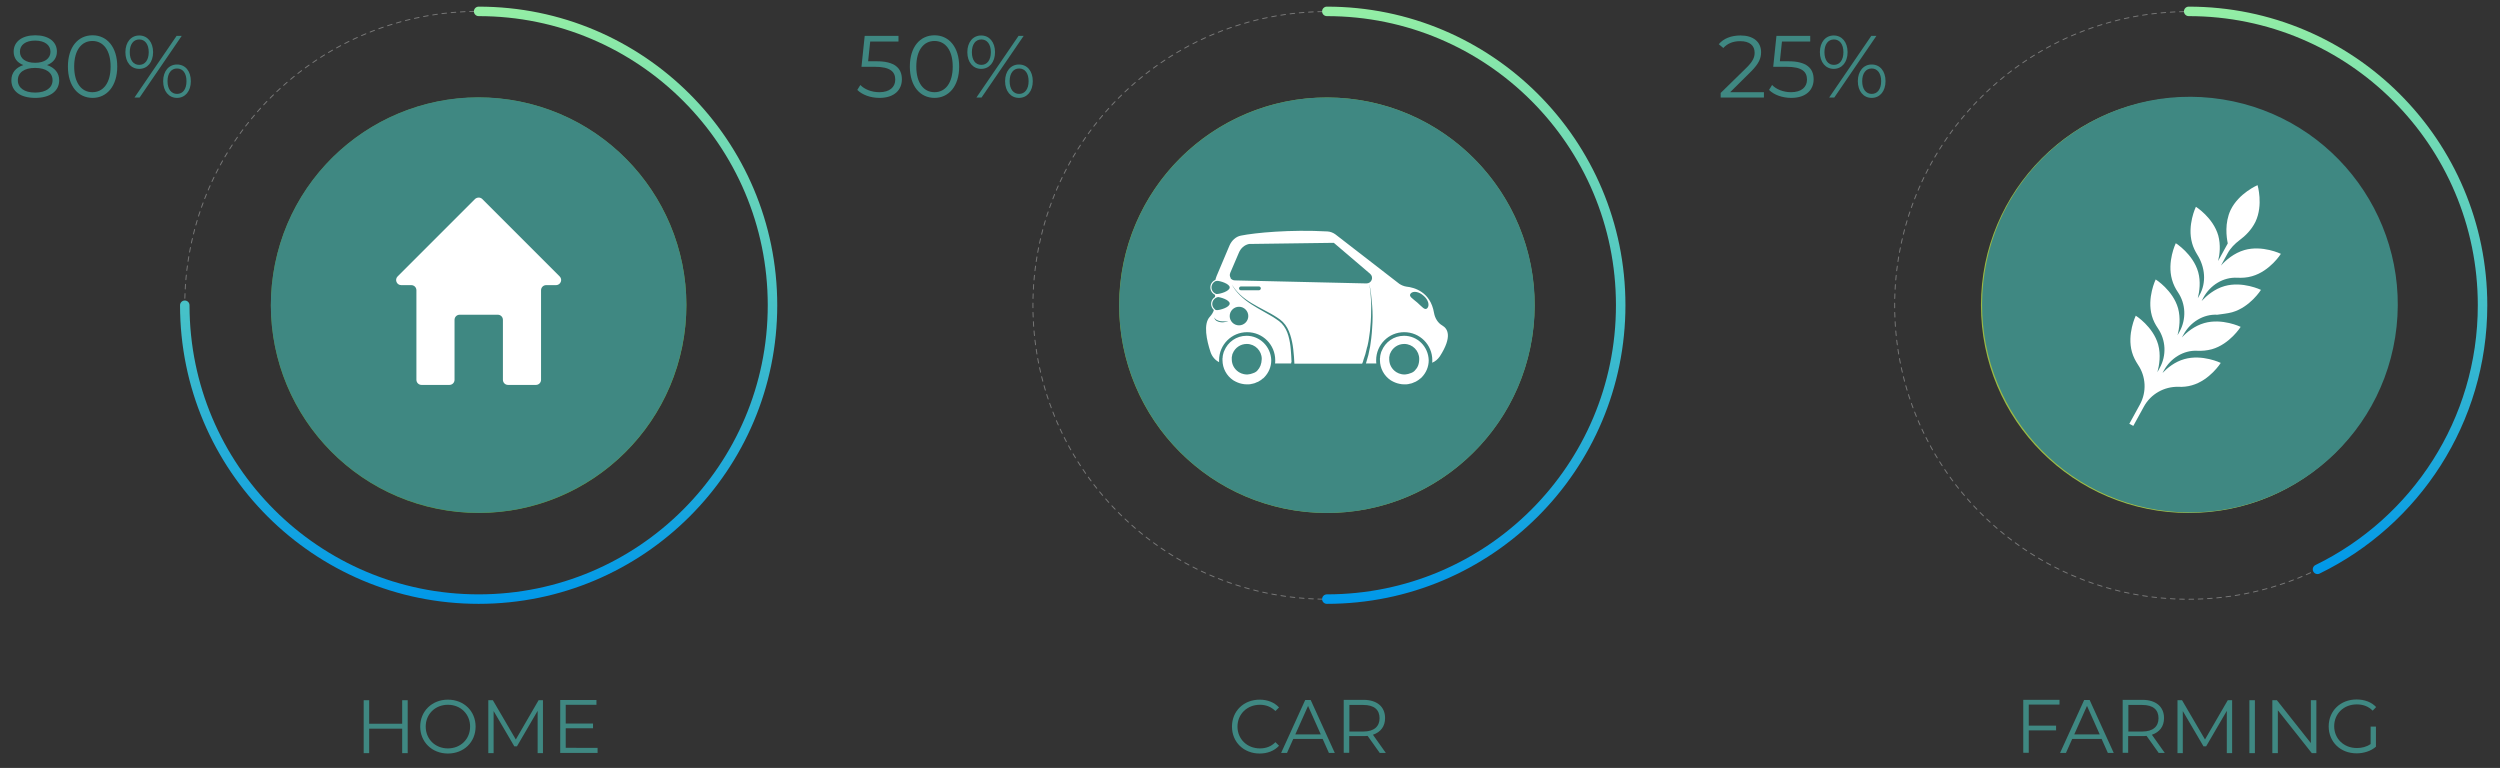 <?xml version="1.0" encoding="utf-8"?>
<!-- Generator: Adobe Illustrator 25.3.1, SVG Export Plug-In . SVG Version: 6.00 Build 0)  -->
<svg version="1.1" id="Layer_1" xmlns="http://www.w3.org/2000/svg" xmlns:xlink="http://www.w3.org/1999/xlink" x="0px" y="0px"
	 width="1317.8px" height="404.8px" viewBox="0 0 1317.8 404.8" style="enable-background:new 0 0 1317.8 404.8;"
	 xml:space="preserve">
<rect x="0" y="0" width="1317.8" height="404.8" fill="#333333" stroke="none"/>
<style type="text/css">
	
		.st0{fill:none;stroke:#787878;stroke-width:0.5;stroke-linecap:round;stroke-linejoin:round;stroke-miterlimit:10;stroke-dasharray:2.448;}
	.st1{fill:none;stroke:url(#SVGID_1_);stroke-width:5;stroke-linecap:round;stroke-linejoin:round;stroke-miterlimit:10;}
	.st2{fill:url(#SVGID_2_);}
	.st3{fill:#3F8882;}
	.st4{fill:#FFFFFF;}
	.st5{fill:none;stroke:url(#SVGID_3_);stroke-width:5;stroke-linecap:round;stroke-linejoin:round;stroke-miterlimit:10;}
	.st6{fill:url(#SVGID_4_);}
	.st7{fill:none;stroke:url(#SVGID_5_);stroke-width:5;stroke-linecap:round;stroke-linejoin:round;stroke-miterlimit:10;}
	.st8{fill:url(#SVGID_6_);}
</style>
<g>
	
		<ellipse transform="matrix(0.707 -0.707 0.707 0.707 -39.86 225.488)" class="st0" cx="252.3" cy="160.9" rx="154.9" ry="154.9"/>
	<linearGradient id="SVGID_1_" gradientUnits="userSpaceOnUse" x1="252.258" y1="318.218" x2="252.258" y2="3.5">
		<stop  offset="1.342150e-03" style="stop-color:#0098E9"/>
		<stop  offset="0.502" style="stop-color:#48C2C7"/>
		<stop  offset="1" style="stop-color:#94EEA4"/>
	</linearGradient>
	<path class="st1" d="M252.3,6c85.5,0,154.9,69.3,154.9,154.9c0,85.5-69.3,154.9-154.9,154.9c-85.5,0-154.9-69.3-154.9-154.9"/>
	<linearGradient id="SVGID_2_" gradientUnits="userSpaceOnUse" x1="147.382" y1="159.596" x2="1248.179" y2="172.858">
		<stop  offset="0" style="stop-color:#669425"/>
		<stop  offset="1" style="stop-color:#AFCD4D"/>
	</linearGradient>
	<circle class="st2" cx="252.3" cy="160.9" r="109.5"/>
	
		<ellipse transform="matrix(0.247 -0.969 0.969 0.247 34.056 365.548)" class="st3" cx="252.3" cy="160.9" rx="109.5" ry="109.5"/>
	<path class="st4" d="M295,145.7l-40.8-40.8c-1-1-2.7-1-3.8,0l-40.8,40.8c-1.7,1.7-0.5,4.6,1.9,4.6h5.3c1.5,0,2.7,1.2,2.7,2.7v47.2
		c0,1.5,1.2,2.7,2.7,2.7h14.7c1.5,0,2.7-1.2,2.7-2.7v-31.6c0-1.5,1.2-2.7,2.7-2.7h20.1c1.5,0,2.7,1.2,2.7,2.7v31.6
		c0,1.5,1.2,2.7,2.7,2.7h14.7c1.5,0,2.7-1.2,2.7-2.7v-47.2c0-1.5,1.2-2.7,2.7-2.7h5.3C295.5,150.2,296.7,147.4,295,145.7z"/>
	
		<ellipse transform="matrix(0.707 -0.707 0.707 0.707 91.119 541.7)" class="st0" cx="699.4" cy="160.9" rx="154.9" ry="154.9"/>
	<linearGradient id="SVGID_3_" gradientUnits="userSpaceOnUse" x1="776.879" y1="318.218" x2="776.879" y2="3.5">
		<stop  offset="1.342150e-03" style="stop-color:#0098E9"/>
		<stop  offset="0.502" style="stop-color:#48C2C7"/>
		<stop  offset="1" style="stop-color:#94EEA4"/>
	</linearGradient>
	<path class="st5" d="M699.4,6C785,6,854.3,75.3,854.3,160.9c0,85.5-69.3,154.9-154.9,154.9"/>
	<linearGradient id="SVGID_4_" gradientUnits="userSpaceOnUse" x1="147.447" y1="154.209" x2="1248.244" y2="167.471">
		<stop  offset="0" style="stop-color:#5E8A23"/>
		<stop  offset="1" style="stop-color:#AFCD4D"/>
	</linearGradient>
	<circle class="st6" cx="699.4" cy="160.9" r="109.5"/>
	
		<ellipse transform="matrix(0.161 -0.987 0.987 0.161 428.071 825.283)" class="st3" cx="699.4" cy="160.9" rx="109.5" ry="109.5"/>
	<g>
		<g>
			<path class="st4" d="M703,128c0.1,0,0.1,0.1,0.2,0.1l19,16.2c2.1,1.8,0.8,5.1-1.9,5.1l-69.4-1.6c-1,0-1.9-0.6-2.4-1.3
				c-0.1,1,0,2.1,0.5,2.9l1,1.6l1.1,1.5c1.6,2,3.4,3.7,5.5,5.2c4.1,3,8.7,5.1,13.2,7.6c1.1,0.6,2.2,1.3,3.3,2
				c1.1,0.7,2.2,1.5,3.1,2.4c1.9,1.9,3.1,4.3,3.9,6.8c0.8,2.5,1.3,5,1.6,7.6c0.3,2.6,0.5,5.1,0.6,7.6l0,0h35.7l0.4-0.9l0.4-1.4
				l0.9-2.7l0.7-2.8c0.1-0.5,0.2-0.9,0.4-1.4l0.3-1.4c0.2-0.9,0.4-1.9,0.5-2.8l0.4-2.8c0.2-0.9,0.2-1.9,0.3-2.9
				c0.4-3.8,0.5-7.7,0.5-11.5c-0.1-3.8-0.4-7.7-1-11.5c0.8,3.8,1.2,7.6,1.5,11.5c0.3,3.9,0.3,7.7,0,11.6c-0.1,1-0.1,1.9-0.2,2.9
				l-0.3,2.9c-0.1,1-0.3,1.9-0.4,2.9l-0.2,1.4c-0.1,0.5-0.2,1-0.3,1.4l-0.6,2.9l-0.8,2.8l-0.4,1.4l-0.1,0.3h5.5
				c-0.1-0.6-0.1-1.2-0.1-1.7c0-8.2,6.6-14.8,14.8-14.8c8.2,0,14.8,6.6,14.8,14.8c0,0.4,0,0.8-0.1,1.3c1.6-0.6,3-1.8,4.1-3.4
				c6.6-10.3,4.2-14.5,1.3-16.2c-2.3-1.3-3.9-3.8-4.4-6.7c-1.9-11.2-10.6-13.4-14.5-13.8c-1.3-0.2-2.6-0.7-3.8-1.5L704,123.6
				c-1.2-0.9-2.7-1.5-4.2-1.6c-19.6-1.1-38.3,0.7-45.7,2.2c-2.6,0.5-4.8,2.5-6,5.2l-6.8,16.1c-0.3,0.8-0.6,1.6-0.7,2.5
				c0.2,0,0.4,0,0.6,0c2,0,7,1.6,7,3.5c0,2-5,3.5-7,3.5c-0.2,0-0.5,0-0.7-0.1v1.7c0.2,0,0.5-0.1,0.7-0.1c2,0,7,1.6,7,3.5
				c0,2-5,3.5-7,3.5c-0.4,0-0.9-0.1-1.3-0.2c-0.4,1.4-1.2,2.6-2.1,3.6c-3.7,3.8-1.7,12.7,0.3,18.7c0.8,2.4,2.5,4.3,4.5,5.3
				c0-0.3,0-0.6,0-1c0-8.2,6.6-14.8,14.8-14.8s14.8,6.6,14.8,14.8c0,0.6,0,1.2-0.1,1.7h8.5V191l0.2,0c-0.1-2.3-0.2-4.5-0.4-6.7
				c-0.2-2.5-0.6-5-1.3-7.4c-0.7-2.4-1.8-4.6-3.5-6.4c-0.9-0.9-1.8-1.6-2.9-2.3c-1-0.7-2.1-1.4-3.2-2c-4.4-2.6-9-4.9-13-8
				c-2-1.6-3.9-3.4-5.4-5.4l-1.1-1.6l-0.9-1.7c-0.5-0.9-0.6-2-0.4-3c-0.5-0.8-0.6-1.7-0.2-2.7l4.5-10.5c1-2.5,3-4.2,5.4-4.7
				 M646.4,169.6c-0.3,0.1-0.7,0.1-1,0.2c-0.3,0.1-0.7,0.1-1.1,0.1c-0.4,0-0.7,0-1.1-0.1c-0.7-0.1-1.4-0.3-2-0.7
				c-0.6-0.4-1.1-1.1-1.1-1.8c0.3,0.7,0.8,1.1,1.4,1.4c0.6,0.3,1.2,0.5,1.9,0.6c0.7,0.1,1.3,0.1,2,0.1l2.1-0.1
				C647,169.5,646.7,169.5,646.4,169.6z M653.1,161.7c2.7,0,4.9,2.2,4.9,4.9s-2.2,4.9-4.9,4.9c-2.7,0-4.9-2.2-4.9-4.9
				S650.4,161.7,653.1,161.7z M663.6,153h-9.5c-0.6,0-1-0.5-1-1s0.5-1,1-1h9.5c0.6,0,1,0.5,1,1S664.2,153,663.6,153z M752.4,162.4
				c-1.3,1.5-2.9-0.8-5.3-2.9c-2.4-2.1-4.8-3.3-3.5-4.8c1.3-1.5,4.4-1,6.8,1.2C752.8,157.9,753.7,160.9,752.4,162.4z"/>
			<g>
				<path class="st4" d="M657.1,177c-5.4,0-9.9,3.3-11.8,8c0,0,0,0,0,0c-0.1,0.2-0.2,0.4-0.3,0.7c0,0,0,0.1,0,0.1
					c-0.1,0.2-0.1,0.5-0.2,0.7c0,0,0,0,0,0c-0.1,0.3-0.1,0.5-0.2,0.8c0,0,0,0.1,0,0.1c0,0.2-0.1,0.4-0.1,0.6c0,0.1,0,0.1,0,0.2
					c0,0.2,0,0.4-0.1,0.6c0,0.1,0,0.1,0,0.2c0,0.3,0,0.5,0,0.8c0,4.4,2.2,8.3,5.6,10.6c0.2,0.1,0.3,0.2,0.5,0.3
					c1.2,0.7,2.6,1.3,4.1,1.6c0.8,0.2,1.7,0.3,2.6,0.3c0.3,0,0.6,0,0.9,0c0.1,0,0.1,0,0.2,0c0.3,0,0.5-0.1,0.8-0.1c0,0,0,0,0,0
					c0.3,0,0.6-0.1,0.8-0.2c0.1,0,0.1,0,0.2,0c0.3-0.1,0.5-0.1,0.8-0.2c0,0,0,0,0.1,0c0.3-0.1,0.5-0.2,0.8-0.3c0.1,0,0.1,0,0.2-0.1
					c0.2-0.1,0.5-0.2,0.7-0.3c0,0,0,0,0.1,0c0.3-0.1,0.5-0.3,0.8-0.4c0,0,0.1,0,0.1-0.1c0.2-0.1,0.5-0.3,0.7-0.4c0,0,0,0,0,0
					c0.2-0.2,0.5-0.3,0.7-0.5c0,0,0,0,0.1-0.1c0.2-0.2,0.4-0.4,0.7-0.5l0,0c0.2-0.2,0.4-0.4,0.6-0.6c0,0,0,0,0,0
					c2.2-2.3,3.6-5.4,3.6-8.9C669.9,182.7,664.1,177,657.1,177z M662.8,195.3c-0.1,0.1-0.3,0.3-0.4,0.4l0,0
					c-0.1,0.1-0.3,0.2-0.4,0.3c-0.2,0.1-0.3,0.2-0.5,0.3l0,0c-0.1,0.1-0.3,0.2-0.4,0.2l-0.1,0c-0.1,0.1-0.3,0.2-0.5,0.2
					c-0.2,0.1-0.3,0.1-0.5,0.2l-0.1,0c-0.2,0.1-0.3,0.1-0.5,0.2l-0.1,0c-0.1,0-0.3,0.1-0.4,0.1l-0.1,0c-0.1,0-0.3,0.1-0.5,0.1
					l-0.1,0c-0.1,0-0.3,0-0.4,0.1l-0.1,0c-0.2,0-0.4,0-0.5,0c-0.5,0-1.1-0.1-1.6-0.2c-0.9-0.2-1.7-0.5-2.5-1
					c-0.1-0.1-0.2-0.1-0.3-0.2c-2.2-1.5-3.5-3.9-3.5-6.6c0-0.2,0-0.3,0-0.5l0-0.1c0-0.1,0-0.3,0-0.4l0-0.1c0-0.1,0-0.3,0.1-0.4
					l0-0.1c0-0.1,0.1-0.3,0.1-0.5c0-0.2,0.1-0.3,0.1-0.5l0-0.1c0-0.1,0.1-0.3,0.2-0.4c1.2-3,4.1-5,7.4-5c4.4,0,7.9,3.6,7.9,7.9
					C665,191.9,664.2,193.8,662.8,195.3z"/>
			</g>
			<g>
				<path class="st4" d="M740.1,177c-5.4,0-9.9,3.3-11.8,8c0,0,0,0,0,0c-0.1,0.2-0.2,0.4-0.3,0.7c0,0,0,0.1,0,0.1
					c-0.1,0.2-0.1,0.5-0.2,0.7c0,0,0,0,0,0c-0.1,0.3-0.1,0.5-0.2,0.8c0,0,0,0.1,0,0.1c0,0.2-0.1,0.4-0.1,0.6c0,0.1,0,0.1,0,0.2
					c0,0.2,0,0.4-0.1,0.6c0,0.1,0,0.1,0,0.2c0,0.3,0,0.5,0,0.8c0,4.4,2.2,8.3,5.6,10.6c0.2,0.1,0.3,0.2,0.5,0.3
					c1.2,0.7,2.6,1.3,4.1,1.6c0.8,0.2,1.7,0.3,2.6,0.3c0.3,0,0.6,0,0.9,0c0.1,0,0.1,0,0.2,0c0.3,0,0.5-0.1,0.8-0.1c0,0,0,0,0,0
					c0.3,0,0.6-0.1,0.8-0.2c0.1,0,0.1,0,0.2,0c0.3-0.1,0.5-0.1,0.8-0.2c0,0,0,0,0.1,0c0.3-0.1,0.5-0.2,0.8-0.3c0.1,0,0.1,0,0.2-0.1
					c0.2-0.1,0.5-0.2,0.7-0.3c0,0,0,0,0.1,0c0.3-0.1,0.5-0.3,0.8-0.4c0,0,0.1,0,0.1-0.1c0.2-0.1,0.5-0.3,0.7-0.4c0,0,0,0,0,0
					c0.2-0.2,0.5-0.3,0.7-0.5c0,0,0,0,0.1-0.1c0.2-0.2,0.4-0.4,0.7-0.5c0,0,0,0,0,0c0.2-0.2,0.4-0.4,0.6-0.6c0,0,0,0,0,0
					c2.2-2.3,3.6-5.4,3.6-8.9C752.9,182.7,747.2,177,740.1,177z M745.8,195.3c-0.1,0.1-0.3,0.3-0.4,0.4l0,0
					c-0.1,0.1-0.3,0.2-0.4,0.3c-0.2,0.1-0.3,0.2-0.5,0.3l0,0c-0.1,0.1-0.3,0.2-0.4,0.2l-0.1,0c-0.1,0.1-0.3,0.2-0.5,0.2
					c-0.2,0.1-0.3,0.1-0.5,0.2l-0.1,0c-0.2,0.1-0.3,0.1-0.5,0.2l-0.1,0c-0.1,0-0.3,0.1-0.4,0.1l-0.1,0c-0.1,0-0.3,0.1-0.5,0.1
					l-0.1,0c-0.1,0-0.3,0-0.4,0.1l-0.1,0c-0.2,0-0.4,0-0.5,0c-0.5,0-1.1-0.1-1.6-0.2c-0.9-0.2-1.7-0.5-2.5-1
					c-0.1-0.1-0.2-0.1-0.3-0.2c-2.2-1.5-3.5-3.9-3.5-6.6c0-0.2,0-0.3,0-0.5l0-0.1c0-0.1,0-0.3,0-0.4l0-0.1c0-0.1,0-0.3,0.1-0.4
					l0-0.1c0-0.1,0.1-0.3,0.1-0.5c0-0.2,0.1-0.3,0.1-0.5l0-0.1c0-0.1,0.1-0.3,0.2-0.4c1.2-3,4.1-5,7.4-5c4.4,0,7.9,3.6,7.9,7.9
					C748.1,191.9,747.3,193.8,745.8,195.3z"/>
			</g>
			<g>
				<path class="st4" d="M641.2,164.2c-1.7-0.6-2.8-2.3-2.8-4c0-2.1,1.5-3.8,3.5-4.2l0.1,0.6c-1.7,0.3-3,1.9-3,3.6
					c0,1.5,1,2.9,2.4,3.5L641.2,164.2z"/>
			</g>
			<g>
				<path class="st4" d="M641.4,155.7c-2-0.4-3.4-2.2-3.4-4.2c0-2.1,1.5-3.9,3.6-4.2l0.1,0.6c-1.8,0.3-3.1,1.8-3.1,3.6
					c0,1.7,1.2,3.2,2.9,3.6L641.4,155.7z"/>
			</g>
		</g>
	</g>
	
		<ellipse transform="matrix(0.707 -0.707 0.707 0.707 224.168 862.908)" class="st0" cx="1153.7" cy="160.9" rx="154.9" ry="154.9"/>
	<linearGradient id="SVGID_5_" gradientUnits="userSpaceOnUse" x1="1231.136" y1="302.586" x2="1231.136" y2="3.5">
		<stop  offset="1.342150e-03" style="stop-color:#0098E9"/>
		<stop  offset="0.502" style="stop-color:#48C2C7"/>
		<stop  offset="1" style="stop-color:#94EEA4"/>
	</linearGradient>
	<path class="st7" d="M1153.7,6c85.5,0,154.9,69.3,154.9,154.9c0,61.2-35.5,114.1-87,139.2"/>
	<linearGradient id="SVGID_6_" gradientUnits="userSpaceOnUse" x1="147.512" y1="148.736" x2="1248.309" y2="161.999">
		<stop  offset="0" style="stop-color:#406015"/>
		<stop  offset="1" style="stop-color:#AFCD4D"/>
	</linearGradient>
	<circle class="st8" cx="1153.7" cy="160.9" r="109.5"/>
	
		<ellipse transform="matrix(0.157 -0.988 0.988 0.157 814.258 1275.17)" class="st3" cx="1153.7" cy="160.9" rx="109.5" ry="109.5"/>
	<path class="st4" d="M1176.6,164.6c9.5-2.7,15.2-11.8,15.2-11.8s-9.7-4.7-19.2-2c-5.3,1.5-9.5,5.1-12.1,7.9l1-1.9
		c3.6-6.5,10.4-10.8,17.8-10.4c2.5,0.1,5.1,0,7.8-0.8c9.5-2.7,15.2-11.8,15.2-11.8s-9.7-4.7-19.2-2c-5.5,1.6-9.8,5.3-12.4,8.2
		l3.5-6.4c1.5-2.8,3.8-5.1,6.3-7c3-2.2,6.3-5.4,8.4-9.7c4.2-8.9,1.1-19.3,1.1-19.3s-9.9,4.2-14.2,13.1c-3.2,6.8-2.2,14.3-1.5,17.6
		l-5.1,9.3c0.9-3.6,1.4-8.5,0.1-13.4c-2.7-9.5-11.8-15.2-11.8-15.2s-4.7,9.7-2,19.2c0.6,2.2,1.6,4.2,2.7,6c4.1,6.5,5,14.6,1.2,21.4
		l-0.9,1.6c0.9-3.7,1.6-8.8,0.2-13.8c-2.7-9.5-11.8-15.2-11.8-15.2s-4.7,9.7-2,19.2c0.7,2.5,1.8,4.7,3.1,6.6
		c4.2,6.2,4.5,14.2,0.9,20.8l-1.1,1.9c1-3.7,1.7-9,0.3-14.2c-2.7-9.5-11.8-15.2-11.8-15.2s-4.7,9.7-2,19.2c0.7,2.5,1.9,4.7,3.2,6.6
		c4.2,6.2,4.6,14.3,0.9,20.9l-1.2,2.2c1-3.7,1.9-9.2,0.4-14.6c-2.7-9.5-11.8-15.2-11.8-15.2s-4.7,9.7-2,19.2
		c0.7,2.5,1.9,4.7,3.2,6.7c4.2,6.2,4.6,14.3,1,20.9l-5.6,10.2l2.1,1.1l5.6-10.2c3.6-6.6,10.7-10.6,18.2-10.4
		c2.3,0.1,4.7-0.1,7.1-0.8c9.5-2.7,15.2-11.8,15.2-11.8s-9.7-4.7-19.2-2c-5,1.4-8.9,4.6-11.5,7.3l0.7-1.3
		c3.6-6.5,10.4-10.8,17.7-10.4c2.4,0.1,5-0.1,7.6-0.8c9.5-2.7,15.2-11.8,15.2-11.8s-9.7-4.7-19.2-2c-5.2,1.5-9.2,4.8-11.8,7.6
		l0.9-1.6c3.6-6.5,10.4-10.8,17.8-10.4C1171.4,165.5,1174,165.3,1176.6,164.6z"/>
	<g>
		<g>
			<path class="st3" d="M31.2,42.3c0,5.8-4.9,9.3-12.6,9.3C10.7,51.6,6,48.1,6,42.3c0-3.9,2.2-6.6,6.3-8C9,33,7.2,30.6,7.2,27.2
				c0-5.3,4.5-8.6,11.4-8.6S30,21.9,30,27.2c0,3.4-1.9,5.8-5.2,7.1C28.9,35.7,31.2,38.5,31.2,42.3z M27.7,42.3c0-4-3.4-6.5-9.2-6.5
				s-9.1,2.5-9.1,6.5c0,4,3.4,6.5,9.1,6.5S27.7,46.3,27.7,42.3z M18.5,33.1c5.1,0,8.1-2.3,8.1-5.8c0-3.7-3.2-5.9-8.1-5.9
				c-4.9,0-8,2.2-8,5.8C10.5,30.9,13.5,33.1,18.5,33.1z"/>
			<path class="st3" d="M35.8,35.1c0-10.4,5.4-16.5,13-16.5s13,6.2,13,16.5s-5.5,16.5-13,16.5S35.8,45.5,35.8,35.1z M58.3,35.1
				c0-8.7-3.9-13.5-9.6-13.5c-5.7,0-9.6,4.8-9.6,13.5s3.9,13.5,9.6,13.5C54.4,48.6,58.3,43.8,58.3,35.1z"/>
			<path class="st3" d="M66.1,27.5c0-5.3,3-8.8,7.3-8.8c4.3,0,7.3,3.5,7.3,8.8s-3,8.8-7.3,8.8C69,36.3,66.1,32.8,66.1,27.5z
				 M78.4,27.5c0-4.2-2-6.7-5-6.7c-3.1,0-5,2.6-5,6.7c0,4.2,1.9,6.7,5,6.7C76.4,34.2,78.4,31.7,78.4,27.5z M93.1,18.9h2.7L73.6,51.4
				h-2.7L93.1,18.9z M86,42.8c0-5.3,3-8.8,7.3-8.8c4.4,0,7.3,3.5,7.3,8.8c0,5.3-3,8.8-7.3,8.8C89,51.6,86,48.1,86,42.8z M98.3,42.8
				c0-4.2-1.9-6.7-5-6.7c-3,0-5,2.5-5,6.7c0,4.2,2,6.7,5,6.7C96.4,49.5,98.3,47,98.3,42.8z"/>
		</g>
	</g>
	<g>
		<g>
			<path class="st3" d="M214.9,369.1v27.9H212v-12.9h-17.4v12.9h-2.9v-27.9h2.9v12.4H212v-12.4H214.9z"/>
			<path class="st3" d="M221.5,383c0-8.1,6.2-14.2,14.6-14.2c8.4,0,14.6,6,14.6,14.2c0,8.2-6.2,14.2-14.6,14.2
				C227.7,397.2,221.5,391.1,221.5,383z M247.8,383c0-6.6-5-11.5-11.7-11.5c-6.7,0-11.7,4.9-11.7,11.5c0,6.6,5,11.5,11.7,11.5
				C242.8,394.5,247.8,389.6,247.8,383z"/>
			<path class="st3" d="M286.2,369.1v27.9h-2.8v-22.3l-10.9,18.7h-1.4l-10.9-18.6v22.2h-2.8v-27.9h2.4l12.1,20.7l12-20.7H286.2z"/>
			<path class="st3" d="M315,394.4v2.5h-19.7v-27.9h19.1v2.5h-16.2v9.9h14.4v2.5h-14.4v10.3H315z"/>
		</g>
	</g>
	<g>
		<g>
			<path class="st3" d="M475.4,41.8c0,5.5-3.9,9.8-11.8,9.8c-4.7,0-9.1-1.6-11.7-4.2l1.6-2.6c2.1,2.2,5.8,3.8,10,3.8
				c5.5,0,8.4-2.7,8.4-6.6c0-4.2-2.6-6.8-10.9-6.8h-6.9l1.7-16.3h17.8v3h-14.9l-1.1,10.4h4.2C471.7,32.2,475.4,36,475.4,41.8z"/>
			<path class="st3" d="M479.6,35.1c0-10.4,5.4-16.5,13-16.5s13,6.2,13,16.5s-5.5,16.5-13,16.5S479.6,45.5,479.6,35.1z M502.2,35.1
				c0-8.7-3.9-13.5-9.6-13.5c-5.7,0-9.6,4.8-9.6,13.5s3.9,13.5,9.6,13.5C498.3,48.6,502.2,43.8,502.2,35.1z"/>
			<path class="st3" d="M509.9,27.5c0-5.3,3-8.8,7.3-8.8c4.3,0,7.3,3.5,7.3,8.8s-3,8.8-7.3,8.8C512.9,36.3,509.9,32.8,509.9,27.5z
				 M522.3,27.5c0-4.2-2-6.7-5-6.7c-3.1,0-5,2.6-5,6.7c0,4.2,1.9,6.7,5,6.7C520.3,34.2,522.3,31.7,522.3,27.5z M536.9,18.9h2.7
				l-22.2,32.5h-2.7L536.9,18.9z M529.8,42.8c0-5.3,3-8.8,7.3-8.8c4.4,0,7.3,3.5,7.3,8.8c0,5.3-3,8.8-7.3,8.8
				C532.8,51.6,529.8,48.1,529.8,42.8z M542.2,42.8c0-4.2-1.9-6.7-5-6.7c-3,0-5,2.5-5,6.7c0,4.2,2,6.7,5,6.7
				C540.2,49.5,542.2,47,542.2,42.8z"/>
		</g>
	</g>
	<g>
		<path class="st3" d="M649.4,383c0-8.2,6.2-14.2,14.6-14.2c4.1,0,7.7,1.4,10.2,4.1l-1.9,1.9c-2.3-2.3-5.1-3.3-8.2-3.3
			c-6.7,0-11.8,4.9-11.8,11.5c0,6.6,5.1,11.5,11.8,11.5c3.2,0,6-1,8.2-3.3l1.9,1.9c-2.5,2.7-6.1,4.1-10.2,4.1
			C655.6,397.2,649.4,391.2,649.4,383z"/>
		<path class="st3" d="M697.2,389.5h-15.5l-3.3,7.4h-3.1l12.7-27.9h2.9l12.7,27.9h-3.1L697.2,389.5z M696.2,387.1l-6.7-15l-6.7,15
			H696.2z"/>
		<path class="st3" d="M727.3,396.9l-6.4-9c-0.7,0.1-1.4,0.1-2.2,0.1h-7.5v8.8h-2.9v-27.9h10.4c7.1,0,11.4,3.6,11.4,9.6
			c0,4.4-2.3,7.4-6.4,8.8l6.8,9.6H727.3z M727.2,378.6c0-4.5-2.9-7-8.5-7h-7.4v14h7.4C724.2,385.6,727.2,383,727.2,378.6z"/>
	</g>
	<g>
		<g>
			<path class="st3" d="M929.8,48.4v3H907V49l13.5-13.2c3.7-3.6,4.4-5.8,4.4-8c0-3.8-2.6-6.1-7.6-6.1c-3.8,0-6.7,1.2-8.9,3.6l-2.4-2
				c2.5-3,6.5-4.6,11.5-4.6c6.6,0,10.8,3.3,10.8,8.8c0,3.1-1,5.9-5.3,10.2l-11,10.9H929.8z"/>
			<path class="st3" d="M956,41.8c0,5.5-3.9,9.8-11.8,9.8c-4.7,0-9.1-1.6-11.7-4.2l1.6-2.6c2.1,2.2,5.8,3.8,10,3.8
				c5.5,0,8.4-2.7,8.4-6.6c0-4.2-2.6-6.8-10.9-6.8h-6.9l1.7-16.3h17.8v3h-14.9l-1.1,10.4h4.2C952.3,32.2,956,36,956,41.8z"/>
			<path class="st3" d="M959.3,27.5c0-5.3,3-8.8,7.3-8.8c4.3,0,7.3,3.5,7.3,8.8s-3,8.8-7.3,8.8C962.3,36.3,959.3,32.8,959.3,27.5z
				 M971.7,27.5c0-4.2-2-6.7-5-6.7c-3.1,0-5,2.6-5,6.7c0,4.2,1.9,6.7,5,6.7C969.7,34.2,971.7,31.7,971.7,27.5z M986.4,18.9h2.7
				l-22.2,32.5h-2.7L986.4,18.9z M979.3,42.8c0-5.3,3-8.8,7.3-8.8c4.4,0,7.3,3.5,7.3,8.8c0,5.3-3,8.8-7.3,8.8
				C982.3,51.6,979.3,48.1,979.3,42.8z M991.6,42.8c0-4.2-2-6.7-5-6.7c-3,0-5,2.5-5,6.7c0,4.2,2,6.7,5,6.7
				C989.6,49.5,991.6,47,991.6,42.8z"/>
		</g>
	</g>
	<g>
		<g>
			<path class="st3" d="M1069.4,371.6v10.9h14.4v2.5h-14.4v11.8h-2.9v-27.9h19.1v2.5H1069.4z"/>
			<path class="st3" d="M1107.8,389.5h-15.5l-3.3,7.4h-3.1l12.7-27.9h2.9l12.7,27.9h-3.1L1107.8,389.5z M1106.8,387.1l-6.7-15
				l-6.7,15H1106.8z"/>
			<path class="st3" d="M1137.9,396.9l-6.4-9c-0.7,0.1-1.4,0.1-2.2,0.1h-7.5v8.8h-2.9v-27.9h10.4c7.1,0,11.4,3.6,11.4,9.6
				c0,4.4-2.3,7.4-6.4,8.8l6.8,9.6H1137.9z M1137.8,378.6c0-4.5-2.9-7-8.5-7h-7.4v14h7.4C1134.8,385.6,1137.8,383,1137.8,378.6z"/>
			<path class="st3" d="M1176.6,369.1v27.9h-2.8v-22.3l-10.9,18.7h-1.4l-10.9-18.6v22.2h-2.8v-27.9h2.4l12.1,20.7l12-20.7H1176.6z"
				/>
			<path class="st3" d="M1185.7,369.1h2.9v27.9h-2.9V369.1z"/>
			<path class="st3" d="M1221,369.1v27.9h-2.4l-17.9-22.6v22.6h-2.9v-27.9h2.4l17.9,22.6v-22.6H1221z"/>
			<path class="st3" d="M1249.6,383h2.8v10.6c-2.6,2.3-6.4,3.5-10.2,3.5c-8.5,0-14.7-6-14.7-14.2c0-8.2,6.2-14.2,14.7-14.2
				c4.2,0,7.9,1.4,10.3,4l-1.8,1.9c-2.3-2.3-5.1-3.3-8.4-3.3c-6.9,0-11.9,4.9-11.9,11.5c0,6.6,5.1,11.5,11.9,11.5
				c2.7,0,5.1-0.6,7.3-2.1V383z"/>
		</g>
	</g>
</g>
</svg>
